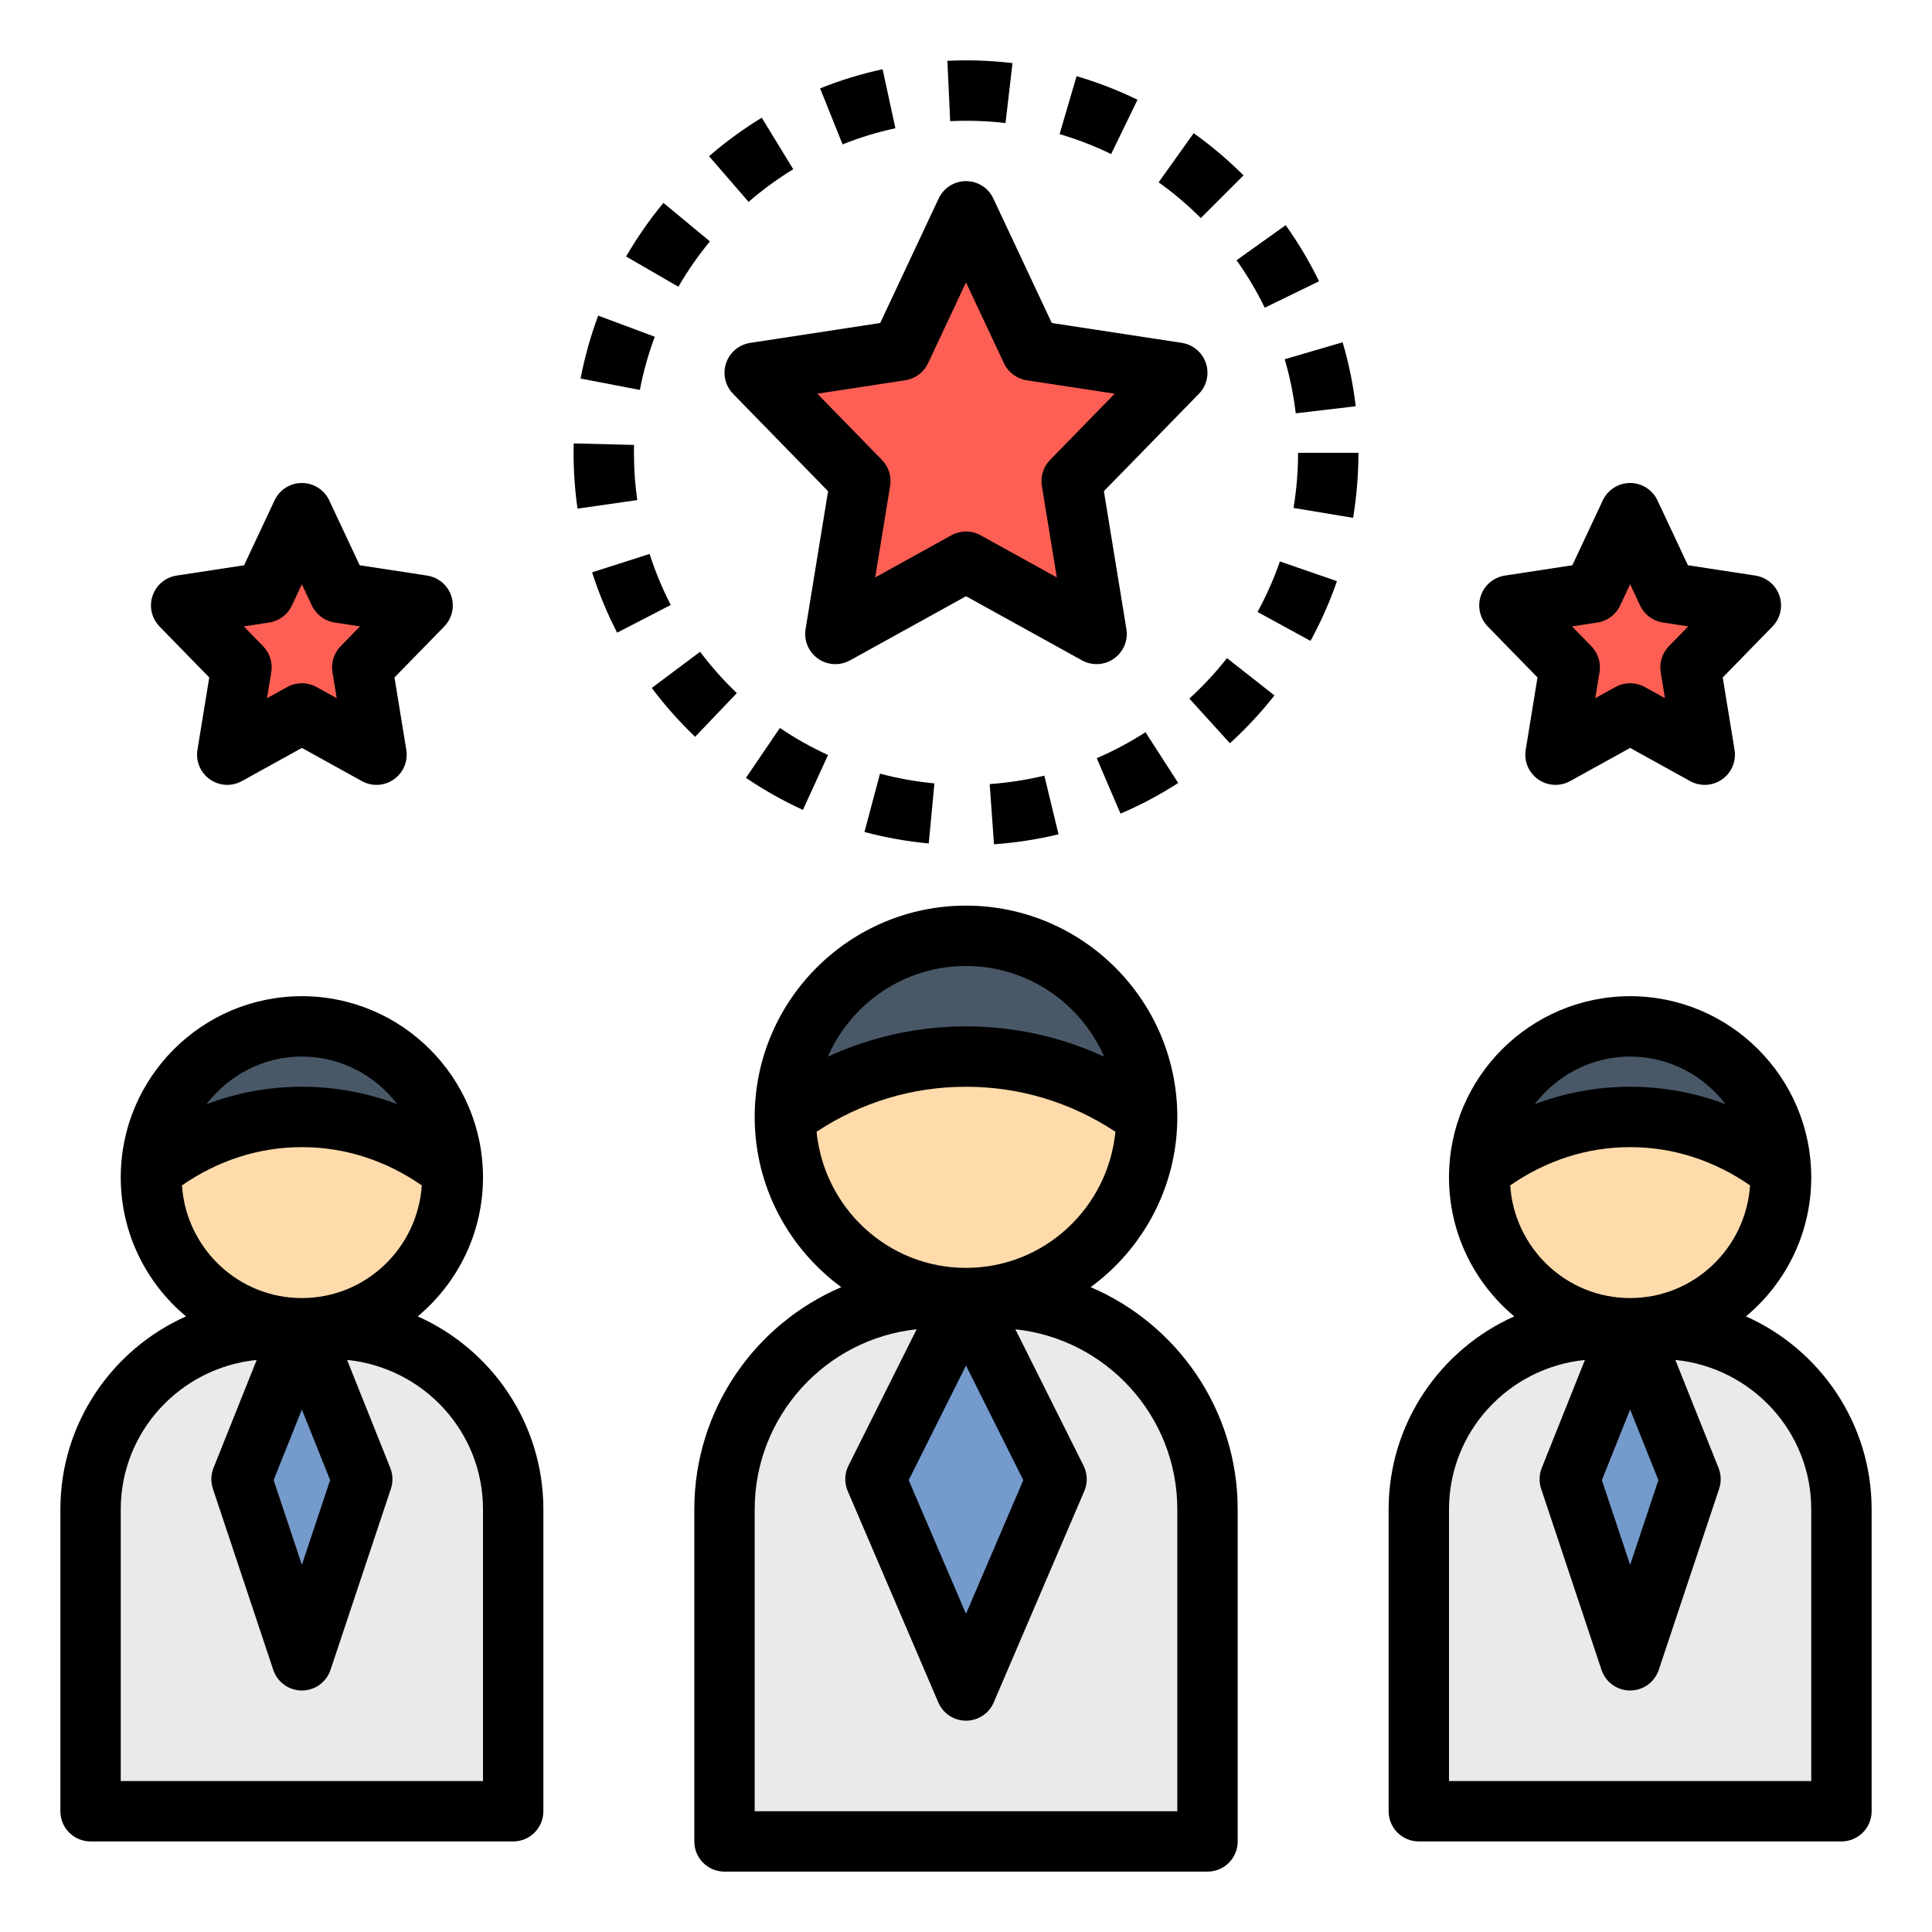 <svg id="Layer_1_1_" enable-background="new 0 0 64 64" height="512" viewBox="0 0 64 64" width="512" xmlns="http://www.w3.org/2000/svg"><path d="m40 61h-16v-11c0-3.866 3.134-7 7-7h2c3.866 0 7 3.134 7 7z" fill="#eaeaea"/><path d="m32 43-3 6 3 7 3-7z" fill="#759acc"/><circle cx="32" cy="37" fill="#ffdbac" r="6"/><path d="m34.221 35.249c1.682.383 2.963 1.151 3.779 1.751 0-3.314-2.686-6-6-6s-6 2.686-6 6c1.67-1.25 3.75-2 6-2 .763 0 1.506.086 2.221.249z" fill="#495867"/><g fill="#fe5f55"><path d="m32 7 2.163 4.609 4.837.739-3.5 3.587.826 5.065-4.326-2.391-4.326 2.391.826-5.065-3.5-3.587 4.837-.739z"/><path d="m10 17 1.236 2.633 2.764.423-2 2.05.472 2.894-2.472-1.367-2.472 1.367.472-2.894-2-2.05 2.764-.423z"/><path d="m54 17 1.236 2.633 2.764.423-2 2.05.472 2.894-2.472-1.367-2.472 1.367.472-2.894-2-2.05 2.764-.423z"/></g><path d="m17 60h-14v-10c0-3.314 2.686-6 6-6h2c3.314 0 6 2.686 6 6z" fill="#eaeaea"/><path d="m10 44-2 5 2 6 2-6z" fill="#759acc"/><circle cx="10" cy="39" fill="#ffdbac" r="5"/><path d="m14.974 38.738c-.139-2.637-2.302-4.738-4.974-4.738s-4.835 2.101-4.974 4.738c1.368-1.083 3.091-1.738 4.974-1.738s3.606.655 4.974 1.738z" fill="#495867"/><path d="m61 60h-14v-10c0-3.314 2.686-6 6-6h2c3.314 0 6 2.686 6 6z" fill="#eaeaea"/><path d="m54 44-2 5 2 6 2-6z" fill="#759acc"/><circle cx="54" cy="39" fill="#ffdbac" r="5"/><path d="m58.974 38.738c-.139-2.637-2.302-4.738-4.974-4.738s-4.835 2.101-4.974 4.738c1.368-1.083 3.091-1.738 4.974-1.738s3.606.655 4.974 1.738z" fill="#495867"/><path d="m36.13 42.639c1.736-1.275 2.87-3.325 2.87-5.639 0-3.859-3.14-7-7-7s-7 3.141-7 7v.008.002c.003 2.31 1.136 4.356 2.869 5.629-2.859 1.221-4.869 4.06-4.869 7.361v11c0 .553.448 1 1 1h16c.552 0 1-.447 1-1v-11c0-3.301-2.01-6.14-4.87-7.361zm-4.13 2.597 1.898 3.796-1.898 4.429-1.898-4.429zm0-13.236c2.047 0 3.806 1.239 4.578 3.004-1.427-.656-2.976-1.004-4.578-1.004s-3.151.348-4.578 1.004c.772-1.765 2.531-3.004 4.578-3.004zm-4.95 5.491c1.475-.974 3.173-1.491 4.95-1.491s3.475.517 4.95 1.491c-.25 2.524-2.361 4.509-4.95 4.509s-4.7-1.985-4.95-4.509zm11.95 22.509h-14v-10c0-3.094 2.354-5.647 5.365-5.966l-2.259 4.518c-.131.263-.141.571-.024.841l3 7c.156.369.518.607.918.607s.762-.238.919-.606l3-7c.116-.27.107-.578-.024-.841l-2.259-4.518c3.01.318 5.364 2.871 5.364 5.965z"/><path d="m21.519 18.35-1.905.609c.219.685.498 1.357.829 1.999l1.777-.918c-.281-.543-.516-1.111-.701-1.69z"/><path d="m24.408 22.96c-.441-.421-.851-.882-1.216-1.37l-1.601 1.199c.431.576.914 1.12 1.436 1.618z"/><path d="m19.232 12.54 1.964.377c.115-.599.281-1.191.494-1.762l-1.874-.699c-.252.675-.448 1.376-.584 2.084z"/><path d="m40.962 8.621c.354.496.668 1.024.934 1.572l1.799-.875c-.315-.647-.687-1.272-1.105-1.859z"/><path d="m39.398 23.141 1.345 1.48c.533-.484 1.029-1.018 1.475-1.584l-1.572-1.236c-.377.479-.797.93-1.248 1.34z"/><path d="m41.657 20.272 1.755.959c.347-.635.642-1.301.876-1.979l-1.89-.654c-.198.574-.448 1.137-.741 1.674z"/><path d="m31.383 2.015.093 1.998c.606-.028 1.227-.007 1.833.063l.232-1.986c-.714-.084-1.443-.111-2.158-.075z"/><path d="m35.1 4.443c.584.171 1.159.394 1.708.66l.874-1.799c-.649-.315-1.328-.578-2.019-.781z"/><path d="m42.85 16.826 1.973.328c.117-.707.177-1.431.177-2.154h-2c0 .612-.051 1.227-.15 1.826z"/><path d="m32.927 27.968c.719-.051 1.438-.162 2.138-.331l-.47-1.943c-.591.143-1.2.236-1.81.28z"/><path d="m44.91 13.458c-.084-.715-.23-1.429-.433-2.12l-1.919.562c.171.585.294 1.188.365 1.792z"/><path d="m38.381 6.04c.497.354.967.753 1.397 1.184l1.415-1.414c-.509-.509-1.064-.979-1.651-1.398z"/><path d="m36.331 25.115.787 1.838c.661-.282 1.304-.624 1.911-1.016l-1.083-1.682c-.514.332-1.057.621-1.615.86z"/><path d="m27.167 2.928.745 1.855c.563-.226 1.152-.406 1.749-.535l-.424-1.955c-.706.153-1.403.366-2.07.635z"/><path d="m21 15 .003-.261-1.999-.051-.004.312c0 .619.044 1.241.131 1.849l1.979-.283c-.073-.514-.11-1.042-.11-1.566z"/><path d="m30.766 27.941.188-1.99c-.607-.058-1.213-.166-1.802-.323l-.516 1.932c.696.186 1.412.314 2.13.381z"/><path d="m23.488 5.175 1.31 1.512c.461-.399.958-.764 1.479-1.081l-1.043-1.707c-.615.375-1.202.805-1.746 1.276z"/><path d="m20.741 8.497 1.731 1.002c.306-.529.658-1.035 1.045-1.503l-1.54-1.275c-.458.553-.874 1.151-1.236 1.776z"/><path d="m24.711 25.767c.597.405 1.232.763 1.887 1.062l.831-1.818c-.554-.253-1.09-.556-1.594-.897z"/><path d="m13.838 43.607c1.32-1.102 2.162-2.757 2.162-4.607 0-3.309-2.691-6-6-6s-6 2.691-6 6c0 1.85.842 3.505 2.162 4.607-2.448 1.091-4.162 3.544-4.162 6.393v10c0 .553.448 1 1 1h14c.552 0 1-.447 1-1v-10c0-2.849-1.714-5.302-4.162-6.393zm-3.838 3.085.936 2.339-.936 2.807-.936-2.807zm0-3.692c-2.114 0-3.832-1.653-3.973-3.732 1.178-.817 2.536-1.268 3.973-1.268s2.795.451 3.973 1.268c-.141 2.079-1.859 3.732-3.973 3.732zm0-8c1.291 0 2.43.625 3.161 1.578-1.001-.378-2.064-.578-3.161-.578s-2.16.2-3.161.578c.731-.953 1.87-1.578 3.161-1.578zm6 24h-12v-9c0-2.587 1.982-4.696 4.503-4.95l-1.431 3.579c-.087.22-.095.463-.02.688l2 6c.136.408.517.683.948.683s.812-.275.949-.684l2-6c.075-.225.067-.468-.02-.688l-1.431-3.579c2.52.255 4.502 2.364 4.502 4.951z"/><path d="m57.838 43.607c1.32-1.102 2.162-2.757 2.162-4.607 0-3.309-2.691-6-6-6s-6 2.691-6 6c0 1.85.842 3.505 2.162 4.607-2.448 1.091-4.162 3.544-4.162 6.393v10c0 .553.448 1 1 1h14c.552 0 1-.447 1-1v-10c0-2.849-1.714-5.302-4.162-6.393zm-3.838 3.085.936 2.339-.936 2.807-.936-2.807zm0-3.692c-2.114 0-3.832-1.653-3.973-3.732 1.178-.817 2.536-1.268 3.973-1.268s2.795.451 3.973 1.268c-.141 2.079-1.859 3.732-3.973 3.732zm0-8c1.291 0 2.43.625 3.161 1.578-1.001-.378-2.064-.578-3.161-.578s-2.16.2-3.161.578c.731-.953 1.87-1.578 3.161-1.578zm6 24h-12v-9c0-2.587 1.982-4.696 4.503-4.95l-1.431 3.579c-.087.22-.095.463-.02.688l2 6c.136.408.517.683.948.683s.812-.275.949-.684l2-6c.075-.225.067-.468-.02-.688l-1.431-3.579c2.52.255 4.502 2.364 4.502 4.951z"/><path d="m24.052 12.03c-.119.355-.029.747.232 1.016l3.147 3.226-.745 4.567c-.062.378.098.758.411.979.314.221.726.243 1.06.058l3.843-2.125 3.842 2.124c.152.084.318.125.484.125.202 0 .404-.062.576-.183.313-.221.473-.601.411-.979l-.745-4.567 3.147-3.226c.262-.269.352-.66.232-1.016s-.427-.614-.797-.671l-4.308-.658-1.937-4.125c-.164-.351-.517-.575-.905-.575s-.741.224-.905.575l-1.937 4.125-4.309.659c-.37.057-.678.316-.797.671zm5.936.567c.33-.05.613-.262.754-.563l1.258-2.68 1.258 2.68c.142.302.424.514.754.563l2.913.445-2.141 2.194c-.222.227-.322.546-.271.859l.495 3.033-2.524-1.396c-.15-.083-.317-.125-.484-.125s-.333.042-.484.125l-2.524 1.396.495-3.033c.051-.313-.049-.633-.271-.859l-2.141-2.194z"/><path d="m14.948 19.738c-.119-.355-.427-.614-.797-.671l-2.236-.342-1.009-2.15c-.165-.35-.518-.575-.906-.575s-.741.225-.905.575l-1.009 2.15-2.236.342c-.371.057-.678.315-.797.671s-.029.747.232 1.016l1.647 1.688-.391 2.396c-.062.378.098.758.411.979.314.221.725.243 1.06.058l1.988-1.099 1.988 1.099c.152.084.318.125.484.125.202 0 .404-.062.576-.183.313-.221.473-.601.411-.979l-.391-2.396 1.647-1.688c.263-.269.352-.66.233-1.016zm-3.664 1.669c-.222.228-.322.546-.271.859l.141.862-.67-.37c-.151-.083-.317-.125-.484-.125s-.333.042-.484.125l-.67.37.141-.862c.051-.313-.049-.632-.271-.859l-.641-.656.84-.129c.33-.05.613-.262.754-.563l.331-.705.331.704c.142.302.425.514.754.563l.84.129z"/><path d="m58.948 19.738c-.119-.355-.427-.614-.797-.671l-2.236-.342-1.009-2.15c-.165-.35-.518-.575-.906-.575s-.741.225-.905.575l-1.009 2.15-2.236.342c-.371.057-.678.315-.797.671s-.029.747.232 1.016l1.647 1.688-.391 2.396c-.062.378.098.758.411.979.314.221.724.243 1.06.058l1.988-1.099 1.988 1.099c.152.084.318.125.484.125.202 0 .404-.062.576-.183.313-.221.473-.601.411-.979l-.391-2.396 1.647-1.688c.263-.269.352-.66.233-1.016zm-3.664 1.669c-.222.228-.322.546-.271.859l.141.862-.67-.37c-.151-.083-.317-.125-.484-.125s-.333.042-.484.125l-.67.37.141-.862c.051-.313-.049-.632-.271-.859l-.641-.656.84-.129c.33-.05.613-.262.754-.563l.331-.705.331.704c.142.302.425.514.754.563l.84.129z"/></svg>